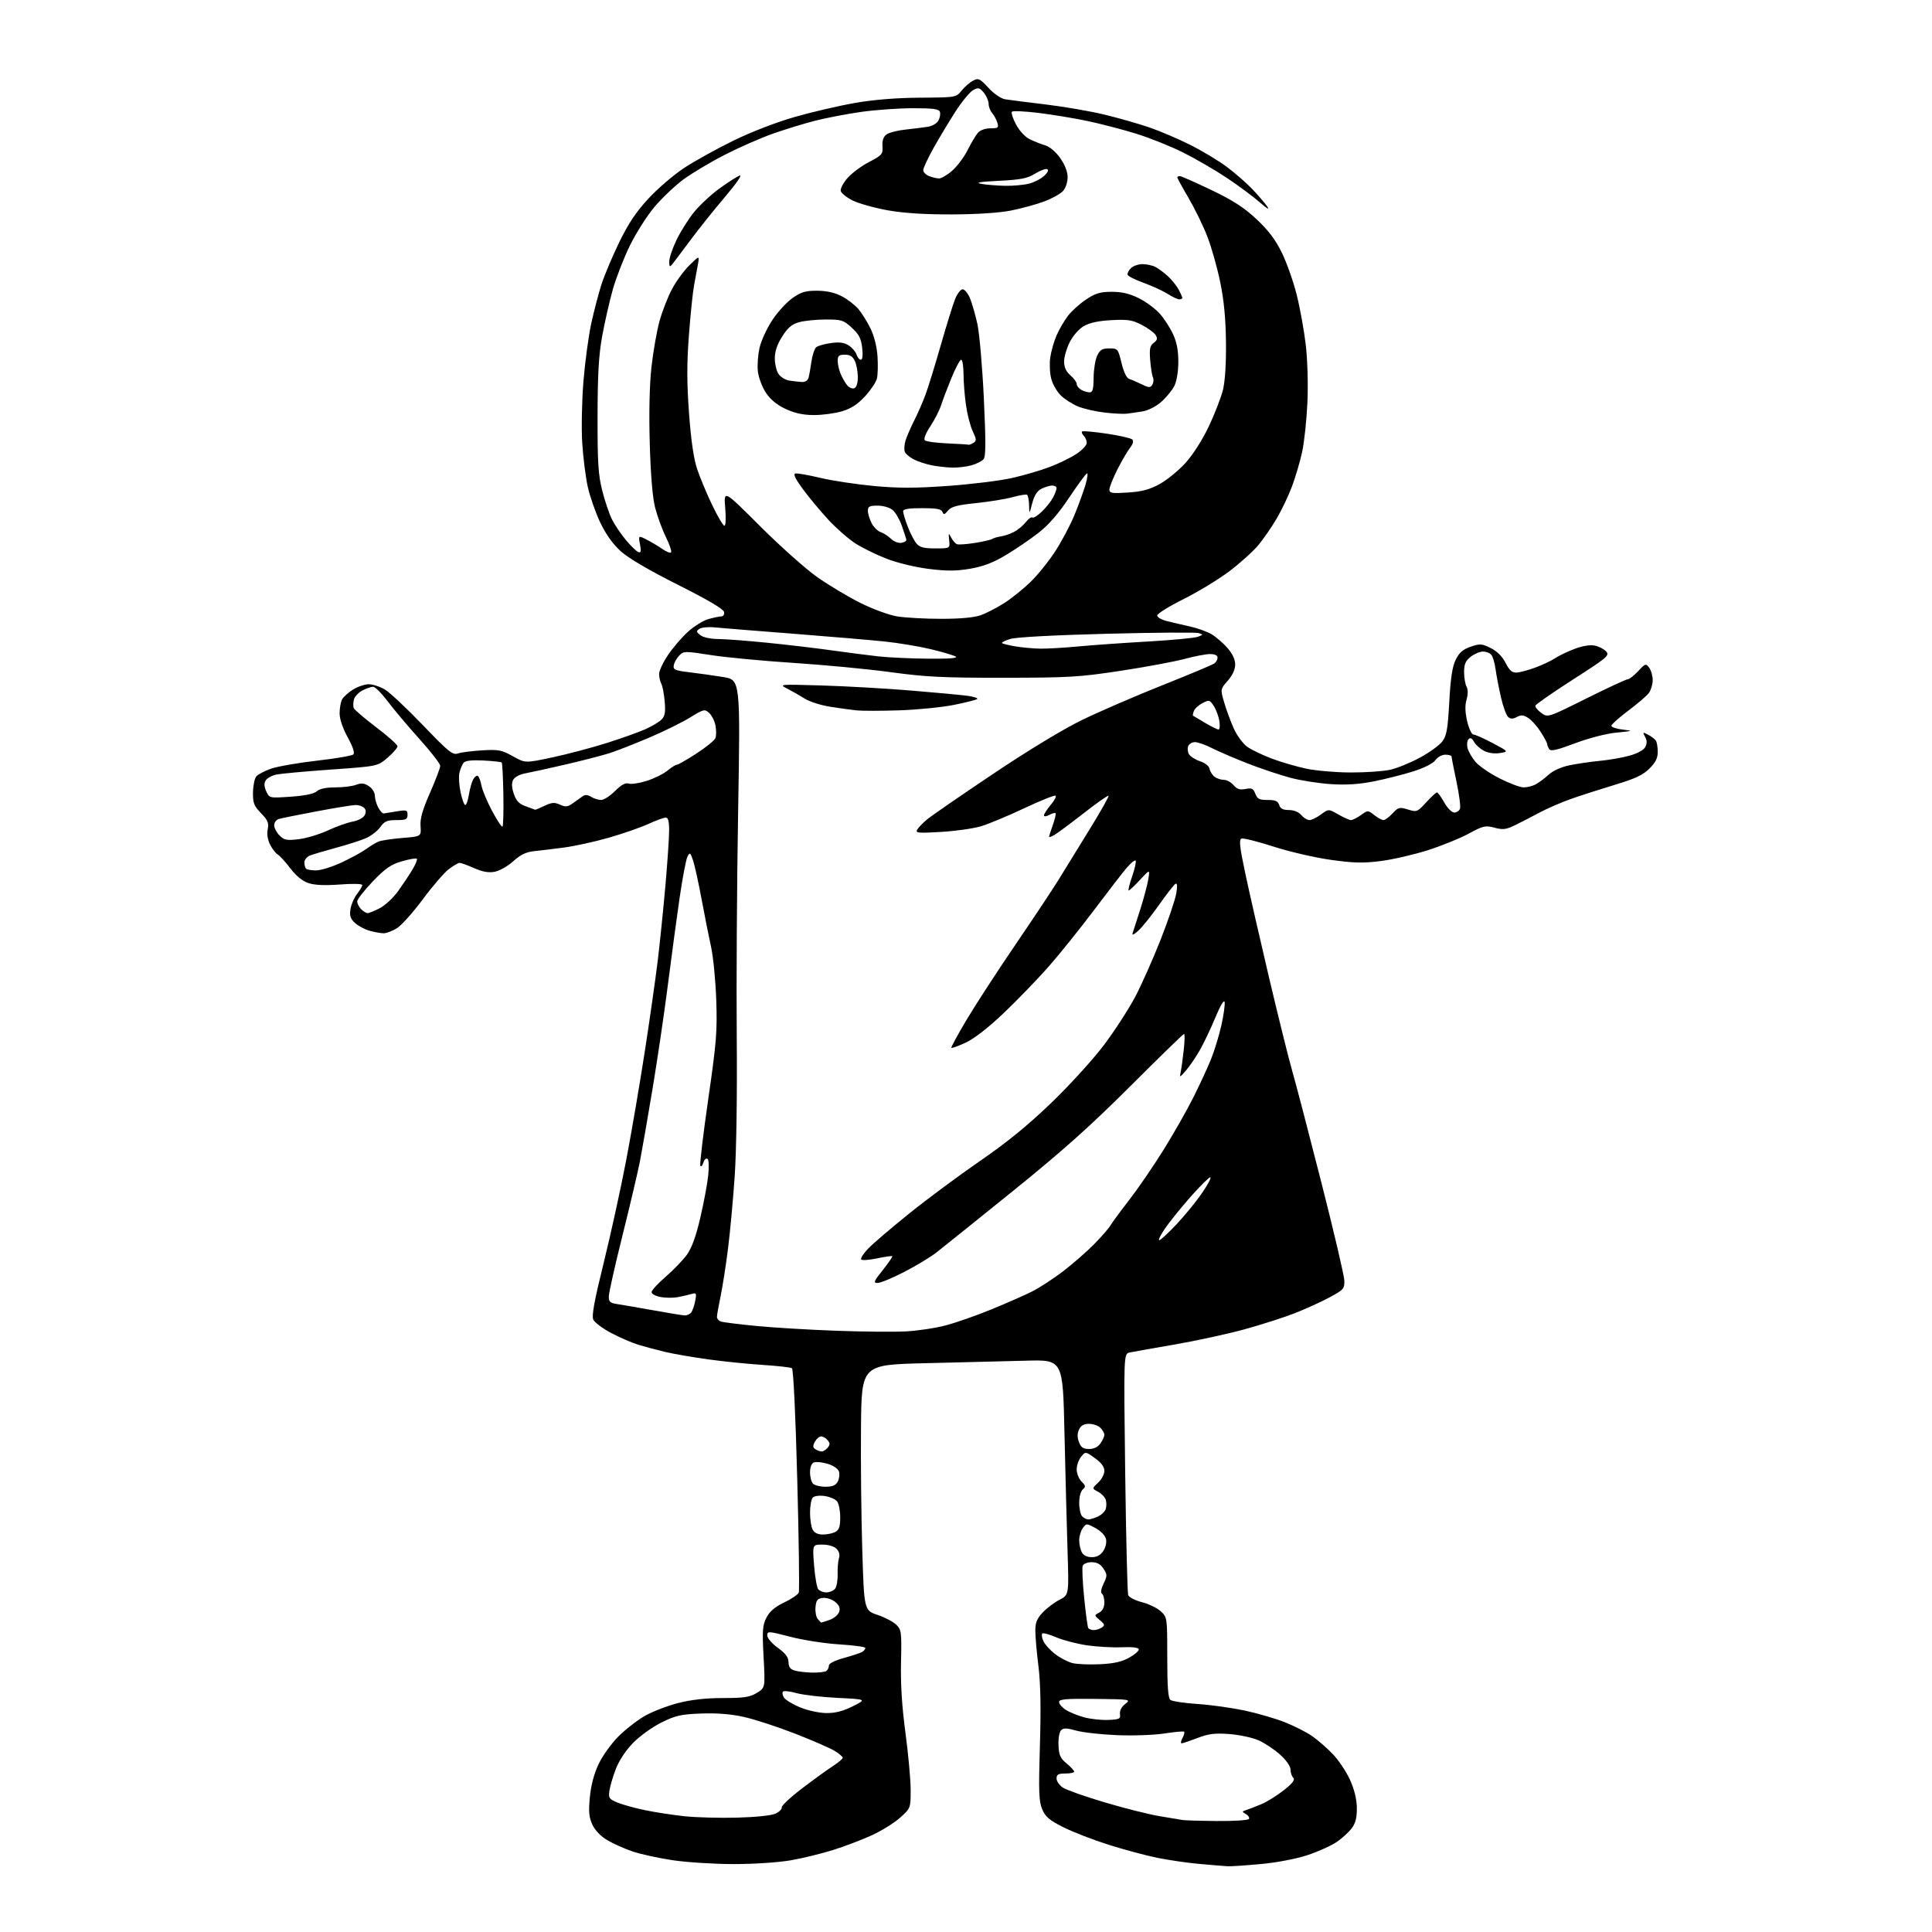 <?xml version="1.0" encoding="UTF-8" standalone="no"?>
<svg 
  version="1.1" 
  xmlns="http://www.w3.org/2000/svg" 
  xmlns:xlink="http://www.w3.org/1999/xlink" 
  xmlns:svg="http://www.w3.org/2000/svg"
  xmlns:rdf="http://www.w3.org/1999/02/22-rdf-syntax-ns#"
  xmlns:cc="http://creativecommons.org/ns#"
  xmlns:dc="http://purl.org/dc/elements/1.1/"
  viewBox="0 0 768 768"
  width="768"
  height="768"
>
<style>svg {background-color: white; }</style>"
<path stroke="none" fill="black" fill-rule="evenodd" d="M488.00,741.86C486.62,741.78 481.62,741.38 476.88,740.95C472.14,740.53 464.55,739.43 460.01,738.50C455.47,737.58 446.75,735.23 440.63,733.30C434.51,731.36 426.43,728.23 422.68,726.34C417.13,723.55 415.56,722.21 414.29,719.20C412.96,716.05 412.83,712.27 413.38,693.88C413.83,678.99 413.65,669.19 412.80,662.38C412.12,656.95 411.56,650.61 411.56,648.29C411.55,644.98 412.19,643.41 414.53,640.95C416.16,639.23 419.17,636.96 421.22,635.91C424.93,633.99 424.93,633.99 424.36,616.25C424.05,606.49 423.50,585.45 423.14,569.50C422.50,540.50 422.50,540.50 408.00,540.89C400.02,541.11 382.02,541.56 368.00,541.89C342.50,542.50 342.50,542.50 342.26,567.00C342.12,580.48 342.35,602.44 342.76,615.82C343.50,640.14 343.50,640.14 348.85,641.95C351.80,642.95 355.16,644.72 356.33,645.89C358.32,647.87 358.44,648.89 358.17,660.76C357.97,669.47 358.53,678.36 359.94,688.87C361.07,697.32 362.00,707.50 362.00,711.50C362.00,718.75 361.99,718.77 357.85,722.52C355.56,724.58 350.50,727.74 346.60,729.53C342.69,731.32 335.75,733.97 331.17,735.40C326.59,736.84 318.99,738.69 314.29,739.51C309.45,740.35 299.66,741.00 291.75,741.00C284.05,741.00 273.12,740.31 267.44,739.47C261.77,738.63 254.55,737.05 251.40,735.96C248.24,734.88 243.77,732.88 241.46,731.53C238.90,730.03 236.58,727.64 235.52,725.41C234.13,722.46 233.92,720.33 234.47,714.47C234.92,709.71 236.12,705.13 237.95,701.26C239.49,698.01 243.03,693.06 245.82,690.28C248.60,687.49 253.34,683.81 256.34,682.09C259.34,680.38 265.29,678.08 269.56,676.99C274.77,675.65 280.63,675.00 287.41,675.00C295.80,674.99 298.06,674.65 300.85,672.95C304.20,670.91 304.20,670.91 303.54,658.71C302.97,648.07 303.12,646.05 304.69,643.00C305.96,640.54 308.05,638.76 311.74,637.00C314.62,635.62 317.22,633.86 317.52,633.07C317.83,632.28 317.56,612.03 316.92,588.07C316.23,561.82 315.38,544.25 314.79,543.88C314.25,543.54 309.01,542.95 303.15,542.57C297.29,542.19 287.55,541.20 281.50,540.37C275.45,539.53 267.80,538.21 264.50,537.43C261.20,536.65 256.34,535.35 253.70,534.54C251.07,533.73 246.18,531.61 242.84,529.83C239.51,528.06 236.35,525.68 235.84,524.55C235.15,523.04 236.26,517.02 239.98,501.99C242.77,490.72 246.81,472.27 248.96,461.00C251.10,449.73 254.45,430.15 256.39,417.50C258.34,404.85 260.61,388.87 261.45,381.98C262.28,375.10 263.64,361.82 264.47,352.48C265.30,343.14 265.98,333.14 265.99,330.25C266.00,326.45 265.62,325.00 264.62,325.00C263.86,325.00 260.72,326.16 257.64,327.57C254.55,328.98 247.47,331.44 241.90,333.03C236.33,334.62 228.33,336.37 224.13,336.92C219.94,337.47 214.58,338.12 212.22,338.36C209.12,338.69 206.87,339.79 204.03,342.35C201.88,344.30 198.56,346.18 196.66,346.54C194.21,347.00 191.83,346.58 188.48,345.09C185.87,343.94 183.28,343.00 182.72,343.00C182.15,343.00 180.20,344.14 178.37,345.53C176.55,346.92 171.88,352.33 168.01,357.56C164.14,362.78 159.51,367.94 157.73,369.02C155.96,370.11 153.60,370.99 152.50,370.99C151.40,370.99 148.90,370.54 146.95,370.00C144.99,369.46 142.36,368.05 141.09,366.87C139.26,365.17 138.90,364.02 139.33,361.34C139.63,359.49 140.81,356.79 141.94,355.35C143.07,353.91 144.00,352.32 144.00,351.83C144.00,351.31 140.23,351.21 135.16,351.60C129.22,352.04 125.12,351.87 122.64,351.05C120.24,350.26 117.73,348.21 115.40,345.17C113.45,342.60 111.20,340.14 110.42,339.70C109.64,339.26 108.28,337.51 107.40,335.81C106.40,333.87 106.03,331.59 106.42,329.67C106.92,327.14 106.47,326.05 103.76,323.25C100.95,320.35 100.51,319.21 100.57,315.01C100.61,312.33 101.20,309.46 101.88,308.64C102.57,307.82 105.23,306.42 107.81,305.54C110.39,304.65 118.58,303.23 126.00,302.38C133.43,301.53 139.94,300.41 140.47,299.90C141.09,299.30 140.28,296.85 138.22,293.10C136.23,289.49 135.00,285.83 135.00,283.56C135.00,281.53 135.44,279.04 135.99,278.02C136.53,277.01 138.50,275.24 140.36,274.09C142.21,272.94 145.03,272.00 146.62,272.00C148.20,272.01 151.07,272.95 153.00,274.10C154.93,275.24 161.72,281.61 168.09,288.25C178.48,299.06 179.94,300.23 182.09,299.50C183.42,299.06 187.75,298.50 191.71,298.27C198.18,297.89 199.44,298.13 203.85,300.61C208.78,303.38 208.78,303.38 219.60,301.07C225.54,299.80 235.20,297.25 241.04,295.40C246.89,293.55 253.81,291.09 256.42,289.93C259.03,288.78 261.96,287.04 262.93,286.07C264.32,284.68 264.59,283.16 264.23,278.90C263.98,275.93 263.37,272.74 262.89,271.82C262.40,270.89 262.00,269.14 262.00,267.92C262.00,266.70 263.54,263.39 265.42,260.55C267.30,257.72 270.85,253.55 273.32,251.28C275.78,249.01 279.53,246.67 281.65,246.08C283.77,245.49 286.10,245.01 286.82,245.01C287.55,245.00 288.00,244.21 287.82,243.25C287.61,242.11 281.30,238.39 269.56,232.50C258.18,226.79 249.86,221.92 246.81,219.17C243.59,216.27 240.87,212.45 238.59,207.67C236.72,203.72 234.50,197.35 233.64,193.50C232.79,189.65 231.80,181.78 231.44,176.00C231.08,170.22 231.31,159.22 231.93,151.54C232.56,143.86 233.96,133.51 235.04,128.54C236.13,123.57 237.96,116.58 239.11,113.00C240.27,109.42 243.43,101.92 246.14,96.33C249.78,88.84 252.84,84.25 257.79,78.91C261.48,74.91 267.88,69.43 272.00,66.73C276.12,64.02 284.90,59.16 291.50,55.93C298.62,52.44 308.59,48.59 316.00,46.47C322.88,44.50 333.68,42.00 340.00,40.90C347.53,39.60 356.42,38.89 365.78,38.83C380.06,38.74 380.06,38.74 382.28,35.99C383.50,34.48 385.55,32.71 386.83,32.05C388.95,30.95 389.51,31.22 392.92,34.91C395.13,37.31 397.88,39.18 399.59,39.47C401.19,39.73 408.44,40.66 415.71,41.53C422.97,42.40 433.49,44.21 439.08,45.57C444.68,46.92 452.68,49.21 456.88,50.65C461.07,52.09 468.32,55.18 473.00,57.52C477.68,59.86 484.20,63.77 487.50,66.21C490.80,68.65 495.43,72.67 497.79,75.15C500.15,77.63 502.83,80.75 503.75,82.08C504.80,83.60 503.66,82.95 500.70,80.36C498.10,78.09 492.24,73.74 487.68,70.71C483.12,67.67 475.36,63.16 470.44,60.69C465.52,58.21 457.00,54.80 451.50,53.10C446.00,51.41 437.23,49.13 432.00,48.04C426.77,46.95 418.11,45.53 412.74,44.87C407.37,44.22 402.66,44.01 402.27,44.40C401.88,44.79 402.59,47.06 403.86,49.44C405.20,51.97 407.47,54.42 409.33,55.34C411.07,56.20 413.85,57.30 415.50,57.78C417.29,58.31 419.69,60.34 421.45,62.84C423.33,65.51 424.40,68.27 424.40,70.47C424.40,72.39 423.60,74.79 422.56,75.93C421.55,77.05 418.20,78.91 415.11,80.07C412.03,81.23 406.12,82.85 402.00,83.67C397.33,84.61 388.47,85.19 378.50,85.23C367.73,85.27 359.39,84.74 353.00,83.62C347.77,82.69 341.48,80.94 339.00,79.72C336.52,78.50 334.36,76.76 334.20,75.85C334.03,74.94 335.26,72.63 336.94,70.72C338.61,68.81 342.47,65.96 345.50,64.38C350.65,61.69 351.00,61.27 350.80,58.14C350.65,55.86 351.16,54.36 352.40,53.45C353.40,52.72 356.76,51.85 359.86,51.52C362.96,51.19 366.96,50.69 368.74,50.41C370.60,50.13 372.44,49.05 373.06,47.88C373.66,46.76 373.91,45.20 373.61,44.42C373.19,43.32 370.76,43.00 362.78,43.02C357.13,43.03 347.90,43.69 342.28,44.49C336.66,45.29 328.48,46.86 324.10,47.97C319.72,49.09 312.17,51.40 307.32,53.11C302.47,54.81 293.77,58.63 288.00,61.59C282.23,64.55 274.80,69.00 271.50,71.46C268.20,73.93 263.11,78.77 260.19,82.22C257.27,85.68 252.89,92.55 250.45,97.50C248.02,102.45 244.95,110.33 243.62,115.00C242.30,119.67 240.40,128.00 239.40,133.50C238.00,141.15 237.57,148.68 237.54,165.50C237.51,183.85 237.81,188.74 239.39,195.00C240.43,199.12 242.18,204.28 243.27,206.47C244.37,208.65 246.86,212.34 248.81,214.68C250.76,217.01 252.97,219.16 253.72,219.45C254.79,219.86 254.94,219.19 254.41,216.39C253.74,212.82 253.74,212.82 257.12,214.54C258.98,215.49 261.76,217.16 263.31,218.24C264.85,219.33 266.40,219.93 266.75,219.58C267.10,219.23 266.16,216.44 264.66,213.38C263.16,210.33 261.24,205.05 260.39,201.66C259.39,197.72 258.64,188.57 258.29,176.25C257.94,163.98 258.19,152.96 258.97,145.87C259.65,139.75 261.09,131.54 262.17,127.63C263.25,123.72 265.49,117.99 267.14,114.90C268.78,111.81 271.91,107.54 274.08,105.42C278.04,101.56 278.04,101.56 277.45,105.03C277.12,106.94 276.43,110.67 275.92,113.33C275.41,115.98 274.48,124.92 273.86,133.19C273.00,144.52 273.01,152.17 273.90,164.24C274.68,174.94 275.74,182.29 277.10,186.38C278.22,189.75 280.92,196.21 283.10,200.75C285.27,205.29 287.47,209.00 287.97,209.00C288.49,209.00 288.63,205.94 288.28,201.85C287.68,194.70 287.68,194.70 302.09,209.11C310.02,217.03 320.24,226.15 324.81,229.37C329.38,232.59 337.10,237.21 341.98,239.65C346.96,242.14 353.39,244.50 356.67,245.03C359.88,245.56 367.73,245.99 374.12,245.99C381.70,246.00 387.17,245.50 389.83,244.56C392.07,243.77 396.30,241.59 399.22,239.72C402.15,237.85 406.86,234.05 409.71,231.28C412.55,228.51 416.97,223.02 419.51,219.09C422.06,215.15 425.46,208.73 427.08,204.81C428.69,200.89 430.67,195.48 431.48,192.77C432.28,190.07 432.55,188.00 432.08,188.18C431.60,188.35 428.41,192.71 424.97,197.86C420.70,204.25 416.84,208.68 412.76,211.86C409.47,214.41 403.65,218.38 399.82,220.67C394.77,223.69 390.87,225.18 385.68,226.07C380.12,227.03 376.40,227.04 369.19,226.15C363.83,225.48 356.71,223.76 352.45,222.11C348.36,220.52 342.78,217.78 340.04,216.02C337.30,214.27 332.49,210.05 329.34,206.66C326.20,203.27 321.64,197.80 319.21,194.50C316.15,190.35 315.22,188.41 316.19,188.22C316.96,188.06 321.39,188.84 326.04,189.95C330.70,191.07 340.22,192.51 347.21,193.17C357.06,194.09 363.70,194.09 376.71,193.17C385.94,192.51 397.32,191.12 402.00,190.08C406.68,189.04 413.49,187.06 417.14,185.68C420.80,184.30 425.63,181.95 427.89,180.45C430.15,178.96 432.00,176.98 432.00,176.07C432.00,175.15 431.47,173.87 430.82,173.22C430.17,172.57 429.86,171.80 430.15,171.52C430.43,171.24 434.82,171.63 439.91,172.38C444.99,173.14 449.58,174.18 450.11,174.71C450.71,175.31 450.36,176.55 449.16,178.08C448.12,179.41 445.86,183.30 444.13,186.72C442.41,190.14 441.00,193.69 441.00,194.60C441.00,196.04 441.98,196.20 448.32,195.79C453.89,195.44 456.90,194.64 460.94,192.44C463.85,190.85 468.49,187.07 471.25,184.03C474.23,180.73 477.98,174.86 480.52,169.50C482.86,164.55 485.39,158.03 486.14,155.00C486.99,151.53 487.44,144.51 487.34,136.00C487.24,126.60 486.54,119.34 485.04,112.08C483.86,106.35 481.57,98.25 479.96,94.08C478.35,89.91 475.00,83.03 472.52,78.79C470.03,74.55 468.00,70.84 468.00,70.54C468.00,70.24 468.44,70.00 468.99,70.00C469.53,70.00 475.13,72.47 481.44,75.49C490.13,79.65 494.50,82.47 499.46,87.11C504.16,91.50 507.00,95.25 509.51,100.37C511.44,104.29 514.11,111.81 515.43,117.07C516.76,122.34 518.39,131.33 519.06,137.07C519.76,143.11 520.04,152.73 519.72,159.99C519.41,166.87 518.47,175.70 517.63,179.62C516.78,183.53 514.96,189.72 513.58,193.38C512.20,197.04 509.48,202.76 507.53,206.09C505.57,209.42 502.29,214.18 500.24,216.66C498.18,219.14 493.02,223.81 488.77,227.02C484.52,230.24 476.31,235.24 470.52,238.13C464.74,241.02 460.00,243.96 460.00,244.65C460.00,245.35 461.69,246.35 463.75,246.87C465.81,247.39 469.98,248.36 473.00,249.03C476.02,249.70 479.93,251.11 481.68,252.16C483.43,253.21 486.24,255.65 487.93,257.57C489.94,259.86 491.00,262.14 491.00,264.15C491.00,266.14 489.95,268.43 488.05,270.60C485.10,273.96 485.10,273.96 486.63,279.23C487.47,282.13 489.19,286.79 490.45,289.59C491.71,292.39 494.12,295.66 495.80,296.86C497.48,298.06 501.88,300.17 505.57,301.56C509.25,302.95 515.44,304.75 519.32,305.57C523.20,306.38 531.13,307.06 536.94,307.07C542.75,307.09 549.75,306.61 552.50,306.02C555.25,305.42 560.61,303.25 564.41,301.19C568.21,299.13 572.24,296.22 573.36,294.72C575.06,292.45 575.52,289.80 576.11,279.01C576.62,269.58 577.32,265.01 578.66,262.27C580.05,259.43 581.50,258.15 584.58,257.09C588.29,255.81 589.02,255.85 592.55,257.59C595.07,258.83 597.15,260.90 598.49,263.50C600.11,266.65 601.08,267.47 603.03,267.34C604.39,267.25 607.75,266.33 610.50,265.30C613.25,264.27 616.71,262.63 618.18,261.65C619.66,260.66 623.13,259.00 625.90,257.95C629.01,256.76 632.06,256.26 633.91,256.63C635.55,256.96 637.60,258.01 638.46,258.95C639.91,260.56 638.98,261.35 625.34,270.09C617.27,275.27 610.53,279.95 610.36,280.50C610.20,281.05 611.24,282.35 612.67,283.40C615.27,285.29 615.27,285.29 630.62,277.65C639.07,273.44 646.48,270.00 647.09,270.00C647.70,270.00 649.55,268.55 651.20,266.78C654.09,263.69 654.26,263.64 655.60,265.47C656.37,266.52 656.99,268.76 656.97,270.44C656.95,272.12 656.26,274.40 655.44,275.50C654.61,276.60 650.93,279.75 647.27,282.50C643.60,285.25 640.58,287.95 640.55,288.50C640.52,289.05 642.52,289.73 645.00,290.02C649.35,290.52 649.27,290.56 642.50,291.23C638.44,291.63 631.54,293.42 626.07,295.48C618.81,298.21 616.45,298.74 615.83,297.77C615.39,297.07 615.02,296.15 615.02,295.73C615.01,295.31 613.88,293.18 612.50,291.01C611.13,288.83 608.91,286.33 607.57,285.45C605.64,284.19 604.69,284.10 603.00,285.00C601.44,285.84 600.52,285.84 599.53,285.03C598.80,284.42 597.50,280.90 596.66,277.21C595.82,273.52 594.85,268.50 594.52,266.05C594.19,263.60 593.43,261.01 592.83,260.30C592.24,259.58 590.75,259.00 589.51,259.00C588.28,259.00 586.08,259.93 584.63,261.07C582.57,262.69 582.00,264.02 582.00,267.14C582.00,269.33 582.44,271.94 582.97,272.94C583.59,274.10 583.59,275.95 582.97,278.11C582.31,280.42 582.39,283.11 583.23,286.73C583.91,289.65 585.02,292.00 585.71,292.00C586.41,292.00 589.85,293.53 593.36,295.39C599.75,298.78 599.75,298.78 596.24,299.35C594.07,299.70 591.66,299.36 589.90,298.45C588.34,297.64 586.55,296.04 585.94,294.88C585.16,293.44 584.49,293.11 583.78,293.82C583.21,294.39 583.03,295.98 583.37,297.35C583.72,298.72 585.13,301.19 586.51,302.83C587.90,304.48 592.21,307.44 596.09,309.41C599.98,311.38 604.28,313.00 605.65,313.00C607.01,313.00 609.11,312.50 610.32,311.88C611.52,311.26 613.85,309.53 615.50,308.04C617.37,306.33 620.57,304.89 624.00,304.19C627.02,303.57 632.42,302.79 636.00,302.45C639.58,302.11 644.85,301.19 647.73,300.40C650.86,299.53 653.38,298.17 654.01,296.98C654.76,295.57 654.75,294.40 653.96,292.92C652.92,290.98 653.00,290.93 655.17,292.07C656.45,292.75 657.83,293.79 658.23,294.40C658.64,295.00 658.98,297.01 658.98,298.85C659.00,301.32 658.13,303.07 655.69,305.51C653.12,308.08 650.03,309.53 641.94,311.97C636.20,313.70 628.35,316.23 624.50,317.58C620.65,318.94 615.02,321.38 612.00,323.00C608.98,324.63 604.59,326.89 602.26,328.02C598.67,329.77 597.43,329.92 594.08,329.02C590.47,328.05 589.62,328.25 583.82,331.39C580.34,333.28 573.00,336.25 567.50,338.00C562.00,339.75 553.61,341.67 548.85,342.28C541.81,343.17 538.10,343.08 528.85,341.78C522.61,340.90 512.40,338.53 506.17,336.51C499.94,334.50 494.24,333.08 493.52,333.35C492.47,333.76 492.77,336.58 495.02,347.18C496.57,354.51 500.81,373.10 504.44,388.50C508.07,403.90 512.20,420.55 513.62,425.50C515.05,430.45 520.28,450.48 525.25,470.00C530.22,489.52 534.33,507.07 534.39,509.00C534.49,512.29 534.13,512.70 528.50,515.73C525.20,517.51 518.95,520.35 514.62,522.05C510.28,523.74 501.28,526.62 494.62,528.45C487.95,530.27 475.52,532.98 467.00,534.45C458.48,535.93 450.42,537.36 449.09,537.63C446.68,538.12 446.68,538.12 447.28,585.33C447.62,611.30 448.15,633.24 448.48,634.09C448.81,634.94 451.28,636.21 453.97,636.90C456.67,637.59 460.03,639.22 461.44,640.53C463.98,642.89 464.00,643.02 464.00,658.83C464.00,670.38 464.34,675.03 465.25,675.74C465.94,676.28 470.77,677.01 476.00,677.36C481.23,677.70 489.66,678.88 494.75,679.96C499.84,681.05 507.04,683.14 510.75,684.62C514.46,686.09 519.30,688.54 521.50,690.06C523.70,691.58 527.39,694.77 529.70,697.16C532.01,699.55 535.11,704.15 536.59,707.40C538.37,711.30 539.31,715.10 539.36,718.62C539.41,722.52 538.88,724.68 537.37,726.72C536.24,728.25 533.55,730.71 531.40,732.19C529.26,733.66 524.07,736.01 519.88,737.40C515.42,738.89 507.76,740.36 501.38,740.97C495.40,741.53 489.38,741.94 488.00,741.86zM483.69,723.88C490.40,723.95 496.14,723.58 496.46,723.06C496.78,722.55 496.25,721.68 495.27,721.13C493.61,720.20 493.63,720.09 495.50,719.48C496.60,719.12 499.29,718.08 501.47,717.17C503.66,716.25 507.64,713.77 510.32,711.65C513.86,708.85 514.90,707.50 514.10,706.70C513.49,706.09 513.00,704.62 513.00,703.42C513.00,702.13 511.31,699.71 508.87,697.50C506.60,695.45 502.74,692.89 500.29,691.80C497.84,690.72 492.61,689.60 488.67,689.31C482.89,688.88 480.43,689.19 476.00,690.89C472.98,692.05 470.15,693.00 469.71,693.00C469.28,693.00 469.43,692.06 470.05,690.91C470.66,689.77 470.96,688.63 470.72,688.38C470.47,688.14 466.95,688.45 462.89,689.08C458.81,689.72 450.37,690.02 444.01,689.75C437.68,689.49 430.37,688.67 427.76,687.93C424.02,686.87 422.75,686.85 421.79,687.81C421.10,688.50 420.65,691.11 420.77,693.77C420.93,697.69 421.48,698.93 423.99,701.00C425.66,702.38 427.01,703.84 427.01,704.25C427.00,704.66 425.43,705.00 423.50,705.00C420.68,705.00 420.00,705.38 420.00,706.98C420.00,708.06 421.15,709.71 422.56,710.63C423.98,711.56 431.51,714.21 439.31,716.52C447.12,718.84 456.88,721.29 461.00,721.96C465.12,722.63 469.18,723.31 470.00,723.47C470.82,723.64 476.99,723.82 483.69,723.88zM293.00,722.54C300.34,722.35 306.64,721.70 308.26,720.95C309.77,720.25 310.90,719.13 310.76,718.46C310.62,717.80 314.27,714.39 318.89,710.88C323.50,707.37 329.01,703.38 331.14,702.01C333.26,700.64 335.00,699.17 335.00,698.75C335.00,698.32 333.54,697.08 331.75,695.98C329.96,694.89 322.87,691.80 315.98,689.12C309.10,686.44 300.00,683.47 295.75,682.52C290.53,681.36 285.02,680.92 278.74,681.15C270.70,681.45 268.57,681.93 262.97,684.70C259.41,686.46 254.36,690.08 251.74,692.74C248.86,695.68 246.14,699.74 244.86,703.05C243.70,706.05 242.53,709.96 242.27,711.76C241.82,714.73 242.09,715.14 245.43,716.54C247.44,717.37 252.41,718.75 256.49,719.59C260.56,720.43 267.63,721.51 272.19,721.99C276.76,722.47 286.12,722.72 293.00,722.54zM440.50,683.70C444.98,683.52 445.47,683.28 445.21,681.36C445.03,680.05 445.83,678.49 447.27,677.36C449.61,675.52 449.46,675.50 435.32,675.34C423.70,675.21 421.00,675.44 421.00,676.57C421.00,677.33 422.17,678.72 423.60,679.66C425.03,680.59 428.29,681.93 430.85,682.63C433.41,683.34 437.75,683.82 440.50,683.70zM328.55,680.97C332.13,680.99 335.20,680.19 339.05,678.25C344.50,675.50 344.50,675.50 333.00,674.94C326.68,674.62 319.35,673.78 316.71,673.06C314.08,672.33 311.62,672.05 311.25,672.42C310.88,672.79 311.05,673.86 311.63,674.80C312.21,675.73 315.12,677.50 318.10,678.72C321.16,679.98 325.69,680.95 328.55,680.97zM323.00,664.89C325.48,664.93 327.95,664.64 328.50,664.23C329.05,663.83 329.50,662.87 329.50,662.10C329.50,661.24 331.81,660.07 335.51,659.06C338.82,658.15 342.08,657.07 342.76,656.65C343.44,656.23 344.00,655.53 344.00,655.09C344.00,654.66 339.36,654.02 333.69,653.67C328.02,653.33 319.25,651.97 314.19,650.65C305.42,648.38 305.00,648.35 305.00,650.13C305.00,651.16 306.86,653.34 309.20,655.03C312.28,657.26 313.42,658.79 313.45,660.74C313.49,662.70 314.15,663.58 316.00,664.10C317.38,664.49 320.52,664.84 323.00,664.89zM437.19,661.56C442.86,661.29 445.95,660.60 448.96,658.90C451.20,657.64 452.88,656.14 452.69,655.56C452.47,654.92 449.80,654.62 445.92,654.81C442.39,654.97 436.20,654.63 432.17,654.05C428.13,653.46 422.61,652.03 419.89,650.86C417.17,649.69 414.65,649.01 414.31,649.36C413.96,649.71 414.17,651.07 414.77,652.39C415.37,653.71 417.48,656.02 419.45,657.53C421.42,659.03 424.48,660.63 426.26,661.09C428.04,661.55 432.96,661.76 437.19,661.56zM434.81,647.98C435.74,647.98 437.18,647.52 438.00,646.96C439.28,646.10 439.17,645.68 437.21,644.04C434.93,642.12 434.93,642.11 436.96,641.02C438.29,640.31 439.00,638.93 439.00,637.02C439.00,635.43 438.57,633.85 438.03,633.52C437.45,633.16 437.71,631.58 438.69,629.52C440.19,626.37 440.19,625.94 438.63,623.56C437.45,621.75 436.07,621.00 433.95,621.00C432.26,621.00 430.70,621.63 430.39,622.43C430.09,623.21 430.35,628.91 430.97,635.10C431.58,641.28 432.32,646.71 432.60,647.17C432.89,647.63 433.88,647.99 434.81,647.98zM326.47,645.00C326.60,645.00 328.10,644.51 329.81,643.92C331.52,643.32 333.22,641.89 333.59,640.73C334.07,639.21 333.61,638.10 331.95,636.76C330.69,635.74 328.50,635.03 327.08,635.20C324.96,635.45 324.44,636.10 324.18,638.82C324.01,640.64 324.40,642.78 325.05,643.57C325.71,644.35 326.35,645.00 326.47,645.00zM328.50,633.00C329.74,633.00 331.28,632.36 331.93,631.59C332.57,630.81 333.04,628.22 332.97,625.84C332.90,623.45 333.14,620.55 333.50,619.40C333.92,618.06 333.56,616.70 332.51,615.65C331.53,614.67 329.24,614.00 326.91,614.00C322.95,614.00 322.95,614.00 323.61,622.25C323.97,626.79 324.71,631.06 325.26,631.75C325.80,632.44 327.26,633.00 328.50,633.00zM434.01,619.00C436.04,619.00 437.46,618.23 438.59,616.51C439.55,615.03 439.98,613.06 439.63,611.68C439.31,610.37 437.47,608.50 435.45,607.42C431.90,605.52 431.84,605.52 430.43,607.44C429.64,608.51 429.00,610.68 429.00,612.26C429.00,613.84 429.47,616.00 430.04,617.07C430.70,618.31 432.13,619.00 434.01,619.00zM327.10,610.00C328.77,610.00 331.00,609.53 332.07,608.96C333.56,608.16 334.00,606.85 334.00,603.16C334.00,600.53 333.44,597.68 332.75,596.81C332.06,595.95 329.87,595.00 327.87,594.70C325.79,594.40 323.76,594.64 323.12,595.28C322.50,595.90 322.00,598.59 322.00,601.27C322.00,603.94 322.47,607.00 323.04,608.07C323.71,609.32 325.13,610.00 327.10,610.00zM432.65,604.00C433.34,604.00 435.04,603.48 436.43,602.85C437.82,602.21 439.23,600.86 439.55,599.85C439.87,598.83 439.87,597.17 439.55,596.16C439.23,595.15 437.86,593.73 436.51,593.00C434.05,591.69 434.05,591.69 436.52,589.39C437.89,588.13 439.00,586.02 439.00,584.71C439.00,583.09 437.79,581.45 435.25,579.64C431.50,576.95 431.50,576.95 429.75,579.09C428.79,580.26 428.00,582.52 428.00,584.11C428.00,585.70 428.87,587.87 429.93,588.93C431.59,590.59 431.66,591.04 430.43,592.06C429.61,592.74 429.00,595.02 429.00,597.42C429.00,599.72 429.54,602.14 430.20,602.80C430.86,603.46 431.96,604.00 432.65,604.00zM328.16,591.00C330.93,591.00 332.22,590.46 333.02,588.96C333.62,587.84 333.83,586.05 333.50,584.98C333.13,583.84 331.29,582.57 329.01,581.89C326.89,581.25 324.44,581.00 323.58,581.33C322.58,581.72 322.00,583.16 322.00,585.27C322.00,587.10 322.54,589.14 323.20,589.80C323.86,590.46 326.09,591.00 328.16,591.00zM326.63,576.98C327.25,576.99 328.32,576.33 329.00,575.50C329.99,574.30 329.99,573.70 329.00,572.50C328.32,571.67 327.15,571.00 326.41,571.00C325.67,571.00 324.56,571.96 323.93,573.13C323.04,574.79 323.09,575.44 324.15,576.11C324.89,576.58 326.01,576.98 326.63,576.98zM432.92,576.00C434.85,576.00 436.43,575.23 437.44,573.78C438.30,572.56 439.00,571.01 439.00,570.35C439.00,569.69 438.29,568.44 437.43,567.57C436.56,566.71 434.53,566.00 432.91,566.00C430.81,566.00 429.66,566.66 428.92,568.28C428.20,569.85 428.20,571.40 428.92,573.28C429.72,575.40 430.61,576.00 432.92,576.00zM360.00,529.26C364.68,529.02 371.83,527.95 375.91,526.87C379.99,525.80 388.19,522.93 394.13,520.49C400.08,518.05 407.32,514.87 410.22,513.41C413.13,511.96 418.65,508.36 422.50,505.43C426.35,502.49 431.91,497.65 434.85,494.66C437.79,491.68 440.72,488.33 441.35,487.23C441.98,486.12 445.37,481.52 448.88,477.00C452.38,472.48 458.51,463.55 462.49,457.14C466.47,450.74 471.78,441.42 474.28,436.44C476.78,431.46 479.96,424.59 481.35,421.18C482.73,417.77 484.61,411.64 485.52,407.56C486.43,403.47 487.01,399.31 486.80,398.32C486.58,397.23 485.11,399.70 483.11,404.50C481.29,408.90 478.50,414.75 476.93,417.50C475.35,420.25 472.90,423.85 471.47,425.50C468.90,428.46 468.87,428.47 469.37,426.00C469.65,424.62 470.19,420.69 470.57,417.25C470.95,413.81 471.00,411.00 470.68,411.00C470.37,411.00 460.75,420.35 449.30,431.79C433.43,447.65 422.34,457.55 402.50,473.57C388.20,485.12 374.55,496.08 372.17,497.93C369.79,499.78 364.04,503.25 359.38,505.64C354.73,508.04 350.00,510.00 348.87,510.00C347.08,510.00 347.33,509.37 350.93,504.85C353.19,502.02 354.88,499.55 354.70,499.36C354.51,499.18 351.82,499.56 348.71,500.21C345.61,500.87 342.74,501.08 342.35,500.68C341.96,500.29 343.18,498.35 345.07,496.38C346.96,494.40 354.31,488.11 361.41,482.40C368.52,476.68 381.21,467.26 389.62,461.47C400.44,454.01 408.75,447.22 418.04,438.27C425.29,431.29 434.63,421.02 438.90,415.33C443.15,409.67 448.71,401.09 451.25,396.27C453.79,391.45 458.35,381.19 461.39,373.47C464.42,365.76 467.22,357.48 467.60,355.07C468.09,352.04 467.97,350.90 467.23,351.36C466.63,351.73 463.69,355.51 460.70,359.76C457.70,364.02 453.99,368.62 452.46,370.00C450.72,371.57 449.89,371.91 450.24,370.93C450.55,370.06 451.93,365.78 453.31,361.40C454.69,357.03 456.12,351.66 456.47,349.48C457.12,345.50 457.12,345.50 453.17,349.75C451.00,352.09 448.98,354.00 448.67,354.00C448.36,354.00 448.98,351.45 450.06,348.34C451.13,345.22 451.74,342.41 451.43,342.09C451.11,341.77 449.50,343.08 447.85,345.01C446.21,346.93 440.34,354.52 434.82,361.87C429.29,369.23 421.16,379.34 416.75,384.35C412.33,389.35 404.34,397.62 398.98,402.72C392.87,408.53 387.24,412.91 383.91,414.45C380.98,415.81 378.41,416.74 378.19,416.52C377.97,416.31 380.85,411.04 384.58,404.81C388.32,398.59 397.05,385.18 404.00,375.00C410.95,364.82 418.56,353.35 420.93,349.50C423.29,345.65 428.80,336.71 433.16,329.64C437.53,322.56 440.91,316.57 440.66,316.33C440.42,316.08 435.86,319.28 430.55,323.44C425.23,327.59 420.01,331.46 418.94,332.03C417.87,332.60 417.00,332.89 417.00,332.66C417.00,332.44 417.68,330.32 418.51,327.97C419.34,325.61 419.83,323.50 419.60,323.26C419.36,323.03 418.23,323.34 417.09,323.95C415.87,324.61 415.00,324.67 415.00,324.11C415.00,323.58 416.18,321.75 417.62,320.03C419.07,318.32 419.97,316.64 419.64,316.30C419.30,315.97 413.73,318.19 407.26,321.24C400.79,324.30 393.02,327.54 390.00,328.44C386.98,329.35 379.83,330.37 374.11,330.70C364.95,331.24 363.83,331.14 364.61,329.78C365.10,328.94 366.85,327.12 368.51,325.74C370.16,324.36 381.89,316.27 394.57,307.77C408.62,298.34 422.48,289.94 430.06,286.24C436.90,282.91 451.27,276.69 462.00,272.42C472.73,268.15 482.06,264.23 482.75,263.71C483.44,263.18 484.00,262.14 484.00,261.38C484.00,260.51 482.88,260.00 481.01,260.00C479.37,260.00 474.75,260.88 470.76,261.96C466.77,263.03 455.40,265.15 445.50,266.65C429.11,269.15 424.95,269.40 399.00,269.42C374.86,269.44 367.97,269.10 354.00,267.19C344.93,265.95 327.60,264.30 315.50,263.52C303.40,262.74 288.62,261.34 282.67,260.41C272.17,258.78 271.78,258.78 269.99,260.61C268.98,261.65 268.01,263.39 267.83,264.48C267.54,266.21 268.29,266.55 274.00,267.23C277.57,267.65 283.61,268.51 287.41,269.12C294.31,270.23 294.31,270.23 293.42,322.37C292.93,351.04 292.68,391.60 292.87,412.50C293.07,434.80 292.73,457.53 292.06,467.50C291.42,476.85 290.22,489.90 289.38,496.49C288.55,503.09 287.23,511.55 286.44,515.31C285.65,519.06 285.00,522.75 285.00,523.50C285.00,524.25 285.79,525.10 286.75,525.38C287.71,525.66 293.90,526.43 300.50,527.08C307.10,527.73 321.27,528.59 332.00,528.98C342.73,529.38 355.32,529.50 360.00,529.26zM272.13,522.90C273.02,522.96 274.20,522.44 274.74,521.75C275.28,521.06 276.01,518.99 276.36,517.13C276.95,514.00 276.84,513.81 274.75,514.42C273.51,514.78 271.06,515.34 269.31,515.66C267.55,515.98 264.51,515.94 262.56,515.58C260.60,515.21 259.00,514.34 259.00,513.65C259.00,512.95 261.52,510.21 264.59,507.55C267.67,504.89 271.46,500.96 273.02,498.82C274.96,496.14 276.64,491.54 278.35,484.21C279.73,478.32 281.15,470.74 281.51,467.36C281.90,463.72 281.78,460.98 281.20,460.62C280.66,460.29 279.92,461.03 279.55,462.26C279.17,463.49 278.65,463.98 278.38,463.35C278.12,462.71 279.54,450.79 281.55,436.85C284.80,414.34 285.16,409.93 284.72,397.50C284.45,389.80 283.53,380.35 282.68,376.50C281.83,372.65 280.13,364.10 278.90,357.50C277.68,350.90 276.15,343.94 275.50,342.02C274.41,338.84 274.23,338.71 273.28,340.52C272.71,341.61 271.30,349.02 270.14,357.00C268.98,364.98 266.89,380.50 265.49,391.50C264.09,402.50 261.37,420.95 259.45,432.50C257.53,444.05 255.26,457.10 254.41,461.50C253.55,465.90 250.41,479.26 247.43,491.19C244.44,503.13 242.00,514.02 242.00,515.40C242.00,517.47 242.57,517.99 245.25,518.38C247.04,518.64 253.45,519.74 259.50,520.83C265.55,521.92 271.23,522.85 272.13,522.90zM460.84,493.00C461.35,493.00 464.50,490.08 467.84,486.51C471.18,482.94 475.75,477.32 477.99,474.01C480.24,470.71 481.63,468.00 481.09,468.00C480.55,468.00 477.03,471.50 473.25,475.78C469.48,480.06 464.94,485.68 463.15,488.28C461.37,490.88 460.32,493.00 460.84,493.00zM146.11,363.00C146.64,363.00 148.81,362.12 150.93,361.04C153.04,359.96 156.32,356.92 158.22,354.29C160.11,351.65 162.69,347.79 163.94,345.70C165.20,343.61 165.99,341.65 165.69,341.35C165.39,341.06 162.72,341.52 159.76,342.38C155.38,343.65 153.20,345.16 148.18,350.39C144.78,353.93 142.00,357.51 142.00,358.34C142.00,359.18 142.71,360.56 143.57,361.43C144.44,362.29 145.58,363.00 146.11,363.00zM125.66,346.00C127.50,346.00 132.03,344.59 135.75,342.86C139.46,341.13 143.85,338.74 145.50,337.54C147.15,336.34 149.40,334.98 150.50,334.53C151.60,334.08 155.87,333.44 159.98,333.10C167.47,332.50 167.47,332.50 167.17,328.44C166.95,325.42 167.92,322.00 170.94,315.14C173.17,310.06 175.00,305.24 175.00,304.43C175.00,303.61 171.26,298.79 166.70,293.72C162.13,288.65 156.45,281.91 154.08,278.75C151.70,275.59 149.12,273.00 148.33,273.00C147.54,273.00 145.63,273.66 144.08,274.46C142.52,275.26 141.00,276.88 140.70,278.06C140.39,279.23 140.36,280.76 140.62,281.46C140.89,282.15 144.91,285.59 149.55,289.10C154.20,292.61 158.00,296.01 158.00,296.66C158.00,297.31 156.22,299.36 154.05,301.22C150.10,304.60 150.10,304.60 131.64,305.91C121.48,306.63 111.71,307.52 109.93,307.88C108.15,308.24 106.22,309.29 105.65,310.19C104.91,311.36 104.97,312.64 105.85,314.57C107.09,317.29 107.09,317.29 115.67,316.69C121.28,316.29 124.84,315.55 125.96,314.54C127.06,313.54 129.62,313.00 133.26,313.00C136.35,313.00 140.08,312.54 141.57,311.97C143.65,311.18 144.81,311.30 146.63,312.50C147.94,313.35 149.01,315.05 149.01,316.27C149.02,317.50 149.62,319.62 150.35,321.00C151.07,322.38 152.08,323.44 152.58,323.36C153.09,323.28 155.41,322.90 157.75,322.52C161.62,321.89 162.00,322.01 162.00,323.91C162.00,325.72 161.40,326.00 157.57,326.00C153.85,326.00 152.81,326.45 151.13,328.82C150.02,330.37 147.40,332.37 145.31,333.26C143.21,334.15 137.90,335.84 133.50,337.03C129.10,338.22 124.49,339.59 123.25,340.07C122.01,340.56 121.00,341.79 121.00,342.81C121.00,343.83 121.30,344.97 121.67,345.33C122.03,345.70 123.83,346.00 125.66,346.00zM118.70,333.60C121.71,333.25 126.94,331.68 130.33,330.11C133.72,328.54 138.18,326.96 140.24,326.59C142.29,326.22 144.41,325.10 144.94,324.11C145.59,322.89 145.53,321.93 144.75,321.15C144.12,320.52 142.63,320.00 141.43,320.00C140.24,320.00 133.24,321.13 125.88,322.52C118.52,323.90 111.71,325.28 110.75,325.58C109.79,325.89 109.00,327.00 109.00,328.07C109.00,329.13 109.96,330.96 111.12,332.12C112.96,333.96 113.97,334.16 118.70,333.60zM199.75,328.58C200.06,328.27 200.21,322.52 200.10,315.79C199.98,309.06 199.68,303.35 199.44,303.11C199.19,302.86 195.91,302.51 192.13,302.31C187.43,302.08 184.96,302.37 184.27,303.23C183.72,303.93 182.99,305.71 182.63,307.19C182.28,308.66 182.48,312.15 183.08,314.94C183.68,317.72 184.52,320.00 184.96,320.00C185.39,320.00 186.04,318.14 186.40,315.87C186.77,313.61 187.52,310.89 188.08,309.85C188.64,308.80 189.48,308.18 189.94,308.46C190.40,308.75 191.05,310.47 191.39,312.28C191.73,314.10 193.63,318.64 195.61,322.36C197.59,326.08 199.45,328.88 199.75,328.58zM520.53,326.00C521.38,326.00 523.44,324.99 525.10,323.76C528.13,321.53 528.13,321.53 532.01,323.76C534.15,324.99 536.41,326.00 537.04,326.00C537.67,326.00 539.45,325.11 540.98,324.01C543.76,322.03 543.77,322.03 546.29,324.01C547.68,325.11 549.33,326.00 549.96,326.00C550.58,326.00 552.21,324.80 553.56,323.34C555.84,320.88 556.31,320.76 559.67,321.79C563.20,322.87 563.43,322.78 566.93,318.95C568.92,316.78 570.84,315.00 571.21,315.00C571.57,315.00 572.88,316.80 574.12,319.00C575.37,321.23 577.12,323.00 578.08,323.00C579.02,323.00 580.04,322.33 580.36,321.50C580.68,320.68 580.06,315.84 578.98,310.75C577.91,305.66 577.02,301.16 577.02,300.75C577.01,300.34 575.90,300.00 574.56,300.00C573.19,300.00 571.45,300.95 570.60,302.16C569.68,303.48 566.25,305.22 561.81,306.63C557.80,307.90 550.75,309.69 546.14,310.60C540.31,311.76 535.13,312.10 529.13,311.71C524.38,311.41 517.12,310.28 512.99,309.19C508.86,308.10 501.23,305.54 496.02,303.51C490.82,301.48 484.43,298.73 481.82,297.41C479.20,296.08 476.14,295.00 475.00,295.00C473.87,295.00 472.65,295.74 472.31,296.64C471.96,297.54 472.13,299.00 472.69,299.89C473.24,300.77 475.22,302.01 477.10,302.63C479.08,303.29 480.64,304.54 480.83,305.63C481.02,306.66 481.89,308.06 482.78,308.75C483.66,309.44 485.32,310.00 486.47,310.00C487.62,310.00 489.37,310.95 490.36,312.11C491.73,313.71 492.88,314.07 495.11,313.63C497.60,313.13 498.21,313.43 499.01,315.52C499.79,317.58 500.61,318.00 503.91,318.00C506.99,318.00 508.01,318.44 508.50,320.00C508.96,321.45 510.01,322.00 512.35,322.00C514.32,322.00 516.22,322.77 517.27,324.00C518.21,325.10 519.68,326.00 520.53,326.00zM212.72,321.88C212.83,321.95 214.51,321.25 216.44,320.33C219.33,318.95 220.41,318.87 222.60,319.86C224.82,320.88 225.65,320.78 227.76,319.28C229.15,318.30 230.89,317.05 231.64,316.51C232.56,315.83 233.63,315.91 234.98,316.76C236.08,317.44 237.86,318.00 238.95,318.00C240.04,318.00 242.53,316.40 244.49,314.44C247.00,311.94 248.61,311.06 249.95,311.49C251.00,311.82 254.25,311.32 257.18,310.38C260.10,309.44 263.77,307.62 265.33,306.33C266.88,305.05 268.55,304.00 269.05,304.00C269.54,304.00 273.05,301.99 276.85,299.53C280.65,297.07 284.05,294.31 284.40,293.39C284.75,292.48 284.76,290.25 284.42,288.43C284.08,286.62 282.95,284.36 281.91,283.42C280.11,281.79 279.74,281.88 274.26,285.25C271.09,287.20 263.77,290.80 258.00,293.25C252.22,295.70 245.25,298.44 242.50,299.33C239.75,300.22 231.88,302.26 225.00,303.86C218.12,305.46 210.82,307.06 208.76,307.43C206.63,307.80 204.59,308.89 204.01,309.97C203.31,311.28 203.39,312.99 204.25,315.56C205.21,318.39 206.32,319.55 209.00,320.51C210.93,321.20 212.60,321.82 212.72,321.88zM484.38,289.99C484.87,290.00 485.01,288.46 484.71,286.58C484.40,284.70 483.40,282.01 482.48,280.61C480.90,278.20 480.64,278.13 478.02,279.49C476.49,280.28 474.95,281.68 474.60,282.61C474.24,283.53 474.08,284.38 474.23,284.49C474.38,284.60 476.52,285.88 479.00,287.33C481.48,288.79 483.90,289.99 484.38,289.99zM357.50,282.37C350.35,282.61 342.70,282.62 340.50,282.39C338.30,282.16 333.53,281.50 329.91,280.92C326.29,280.35 321.79,278.91 319.91,277.72C318.03,276.54 314.93,274.77 313.00,273.78C309.53,272.00 309.66,271.99 326.50,272.48C335.85,272.75 351.82,273.65 362.00,274.49C372.18,275.32 382.43,276.28 384.80,276.62C387.16,276.96 388.81,277.52 388.47,277.86C388.13,278.20 383.95,279.25 379.18,280.21C374.41,281.16 364.65,282.13 357.50,282.37zM369.00,261.84C377.41,261.91 380.96,261.63 379.86,260.98C378.95,260.45 374.46,259.12 369.86,258.03C365.27,256.93 357.01,255.56 351.51,254.99C346.00,254.42 329.57,253.03 315.00,251.89C300.43,250.76 286.48,249.64 284.00,249.39C281.52,249.14 278.82,249.41 278.00,249.99C276.70,250.90 276.76,251.23 278.44,252.52C279.55,253.37 282.54,254.01 285.44,254.02C288.22,254.03 297.02,254.70 305.00,255.50C312.98,256.30 324.45,257.66 330.50,258.51C336.55,259.36 344.88,260.44 349.00,260.90C353.12,261.36 362.12,261.79 369.00,261.84zM413.50,257.85C416.25,257.89 423.00,257.50 428.50,256.98C434.00,256.46 446.45,255.58 456.16,255.02C465.88,254.46 474.87,253.61 476.15,253.14C478.35,252.33 478.36,252.25 476.48,251.66C475.39,251.32 458.98,251.44 440.00,251.93C419.28,252.46 403.96,253.28 401.66,253.98C399.54,254.62 398.04,255.37 398.31,255.64C398.58,255.91 400.99,256.50 403.65,256.95C406.32,257.40 410.75,257.80 413.50,257.85zM371.82,218.00C377.65,218.00 377.65,218.00 377.31,214.75C377.00,211.78 377.07,211.69 378.11,213.69C378.74,214.90 379.77,216.08 380.40,216.33C381.04,216.57 384.20,216.35 387.44,215.84C390.67,215.34 393.81,214.61 394.41,214.24C395.01,213.86 396.58,213.40 397.91,213.22C399.23,213.04 401.55,212.25 403.07,211.46C404.58,210.68 406.70,208.92 407.78,207.55C408.85,206.19 410.02,205.36 410.38,205.71C410.73,206.06 412.41,205.04 414.10,203.43C415.79,201.82 417.81,199.28 418.59,197.80C419.37,196.31 420.00,194.63 420.00,194.05C420.00,193.47 419.21,193.01 418.25,193.01C417.29,193.02 415.38,193.60 414.00,194.29C412.28,195.15 411.14,196.94 410.33,200.02C409.16,204.50 409.16,204.50 409.08,200.81C409.04,198.78 408.66,196.92 408.25,196.68C407.84,196.44 405.25,196.86 402.50,197.63C399.75,198.39 393.23,199.45 388.00,199.99C380.48,200.77 378.16,201.38 376.85,202.97C375.49,204.62 375.10,204.71 374.63,203.49C374.20,202.35 372.27,202.00 366.53,202.00C361.17,202.00 359.00,202.36 359.00,203.25C359.00,203.94 359.82,206.66 360.83,209.31C361.83,211.95 363.40,214.99 364.32,216.06C365.61,217.57 367.27,218.00 371.82,218.00zM358.31,215.79C359.52,215.60 360.40,215.01 360.28,214.48C360.15,213.94 359.35,211.47 358.49,209.00C357.62,206.53 355.99,203.71 354.85,202.75C353.65,201.74 351.14,201.00 348.89,201.00C345.64,201.00 345.00,201.33 345.00,203.05C345.00,204.18 345.67,206.40 346.49,207.98C347.31,209.56 348.93,211.16 350.09,211.53C351.25,211.90 353.08,213.08 354.16,214.16C355.25,215.25 357.10,215.97 358.31,215.79zM378.50,185.88C376.30,185.83 372.62,185.41 370.33,184.96C368.03,184.50 364.82,183.44 363.20,182.60C361.57,181.76 359.99,180.41 359.67,179.59C359.36,178.78 359.47,176.85 359.91,175.30C360.36,173.75 361.91,170.13 363.37,167.26C364.82,164.39 366.88,159.67 367.95,156.77C369.01,153.87 371.74,145.03 374.00,137.12C376.27,129.21 378.82,121.00 379.67,118.87C380.52,116.74 381.87,115.00 382.66,115.00C383.45,115.00 384.76,116.58 385.57,118.51C386.37,120.44 387.70,125.05 388.52,128.76C389.34,132.47 390.50,145.76 391.09,158.30C391.92,175.82 391.89,181.42 390.98,182.53C390.32,183.32 388.14,184.42 386.14,184.98C384.14,185.53 380.70,185.94 378.50,185.88zM385.00,176.78C385.27,176.89 386.16,176.55 386.96,176.04C388.23,175.24 388.20,174.64 386.70,171.50C385.75,169.51 384.54,164.87 384.01,161.19C383.48,157.51 383.03,151.91 383.02,148.75C383.01,145.59 382.59,143.00 382.09,143.00C381.59,143.00 379.85,146.26 378.21,150.25C376.58,154.24 374.72,159.14 374.08,161.14C373.44,163.14 371.52,166.89 369.82,169.46C368.01,172.18 367.10,174.50 367.62,175.02C368.11,175.51 372.11,176.06 376.50,176.25C380.90,176.44 384.73,176.68 385.00,176.78zM323.57,164.99C319.27,164.98 315.99,164.28 312.31,162.57C308.81,160.93 306.26,158.84 304.44,156.09C302.97,153.86 301.53,150.04 301.26,147.60C300.98,145.17 301.31,140.86 301.99,138.03C302.67,135.20 304.97,130.28 307.10,127.09C309.23,123.90 312.84,120.00 315.13,118.41C318.52,116.06 320.30,115.54 324.89,115.57C328.63,115.60 331.88,116.33 334.62,117.76C336.89,118.94 339.87,121.25 341.25,122.89C342.63,124.52 344.81,128.03 346.09,130.68C347.51,133.60 348.59,137.96 348.83,141.72C349.05,145.15 348.94,149.11 348.58,150.53C348.22,151.96 346.09,155.12 343.84,157.56C340.91,160.74 338.31,162.42 334.69,163.50C331.91,164.32 326.91,165.00 323.57,164.99zM448.00,164.44C446.62,164.62 442.56,164.41 438.97,163.98C435.37,163.56 430.65,162.46 428.47,161.55C426.28,160.64 423.26,158.70 421.73,157.24C420.21,155.79 418.49,152.81 417.90,150.62C417.31,148.43 417.13,144.59 417.50,142.07C417.86,139.56 419.00,135.59 420.02,133.27C421.04,130.94 423.07,127.47 424.53,125.55C425.99,123.63 429.25,120.70 431.77,119.03C435.50,116.56 437.38,116.00 441.98,116.00C446.02,116.00 449.06,116.72 452.76,118.57C455.59,119.98 459.35,122.77 461.10,124.77C462.85,126.76 465.22,130.45 466.36,132.95C467.81,136.12 468.43,139.48 468.40,144.00C468.37,147.99 467.73,151.70 466.73,153.60C465.83,155.31 463.51,158.10 461.57,159.80C459.59,161.54 456.39,163.17 454.27,163.52C452.20,163.86 449.38,164.27 448.00,164.44zM433.09,155.97C434.36,155.99 434.69,154.81 434.73,150.11C434.76,146.87 435.40,142.93 436.16,141.36C437.27,139.03 438.17,138.50 440.97,138.50C444.33,138.50 444.44,138.63 445.83,144.33C446.72,147.96 447.87,150.34 448.88,150.64C449.77,150.91 451.99,151.86 453.82,152.76C456.69,154.17 457.26,154.20 458.06,152.95C458.57,152.15 458.68,150.82 458.31,150.00C457.94,149.18 457.44,146.05 457.21,143.06C456.87,138.63 457.13,137.38 458.62,136.29C460.03,135.26 460.22,134.55 459.41,133.22C458.84,132.28 456.38,130.46 453.94,129.18C450.15,127.20 448.39,126.92 441.89,127.26C436.77,127.52 433.17,128.29 430.89,129.60C428.92,130.73 426.56,133.40 425.25,135.98C424.01,138.43 423.00,141.91 423.00,143.72C423.00,145.99 423.78,147.69 425.50,149.19C426.88,150.38 428.00,151.93 428.00,152.63C428.00,153.33 428.79,154.36 429.75,154.92C430.71,155.48 432.21,155.95 433.09,155.97zM339.59,154.33C340.46,153.99 341.00,152.32 341.00,149.94C341.00,147.82 340.48,144.95 339.84,143.55C338.99,141.69 337.91,141.00 335.84,141.00C333.49,141.00 333.00,141.42 333.00,143.45C333.00,144.80 333.54,147.16 334.19,148.70C334.85,150.24 336.02,152.26 336.79,153.18C337.56,154.11 338.82,154.62 339.59,154.33zM318.68,151.85C319.99,151.94 321.07,151.30 321.38,150.25C321.66,149.29 322.19,146.38 322.55,143.78C322.92,141.19 323.78,138.60 324.46,138.03C325.14,137.47 327.78,136.72 330.32,136.37C333.73,135.90 335.59,136.16 337.40,137.34C338.75,138.22 340.14,139.86 340.49,140.97C340.85,142.09 341.61,143.00 342.20,143.00C342.87,143.00 343.07,141.28 342.73,138.28C342.30,134.51 341.48,132.91 338.61,130.28C335.30,127.25 334.52,127.00 328.26,127.01C324.54,127.01 319.78,127.49 317.69,128.07C314.78,128.88 313.18,130.22 310.94,133.76C308.92,136.93 308.00,139.68 308.00,142.47C308.00,144.72 308.68,147.53 309.51,148.71C310.34,149.90 312.25,151.06 313.76,151.28C315.27,151.51 317.48,151.77 318.68,151.85zM468.75,118.98C468.06,118.97 465.99,118.00 464.15,116.82C462.30,115.64 458.05,113.68 454.69,112.46C451.33,111.25 448.43,109.80 448.25,109.24C448.06,108.69 448.64,107.50 449.53,106.62C450.42,105.73 452.49,105.00 454.14,105.00C455.78,105.00 458.11,105.50 459.32,106.12C460.52,106.74 462.78,108.43 464.34,109.87C465.90,111.32 467.81,113.72 468.59,115.20C469.37,116.69 470.00,118.15 470.00,118.45C470.00,118.75 469.44,118.99 468.75,118.98zM267.28,104.99C266.25,106.27 266.06,106.13 266.03,104.00C266.02,102.62 267.29,98.80 268.87,95.50C270.44,92.20 273.56,87.22 275.80,84.44C278.03,81.66 282.59,77.40 285.94,74.96C289.28,72.53 292.92,70.21 294.02,69.80C295.19,69.36 292.75,72.91 288.19,78.28C283.88,83.35 277.69,91.10 274.43,95.49C271.17,99.88 267.95,104.16 267.28,104.99zM399.50,73.86C402.80,73.93 407.22,73.51 409.31,72.93C411.41,72.35 414.09,70.91 415.25,69.75C416.63,68.37 416.96,67.49 416.19,67.23C415.54,67.01 413.36,67.85 411.36,69.09C408.38,70.93 405.76,71.44 397.11,71.87C389.55,72.25 387.51,72.60 390.00,73.07C391.93,73.44 396.20,73.79 399.50,73.86zM373.22,70.94C374.16,70.97 376.55,69.58 378.53,67.84C380.51,66.10 383.28,62.39 384.68,59.59C386.08,56.79 387.92,53.71 388.77,52.75C389.67,51.73 391.73,51.00 393.72,51.00C396.80,51.00 397.07,50.78 396.45,48.75C396.07,47.51 395.14,45.79 394.38,44.92C393.62,44.05 393.00,42.42 393.00,41.28C393.00,40.15 392.15,38.17 391.11,36.88C389.43,34.82 388.94,34.69 386.86,35.81C385.56,36.51 382.41,40.33 379.85,44.29C377.30,48.26 373.36,54.80 371.10,58.84C368.85,62.88 367.00,66.83 367.00,67.62C367.00,68.42 368.01,69.47 369.25,69.97C370.49,70.47 372.27,70.90 373.22,70.94z" />

</svg>